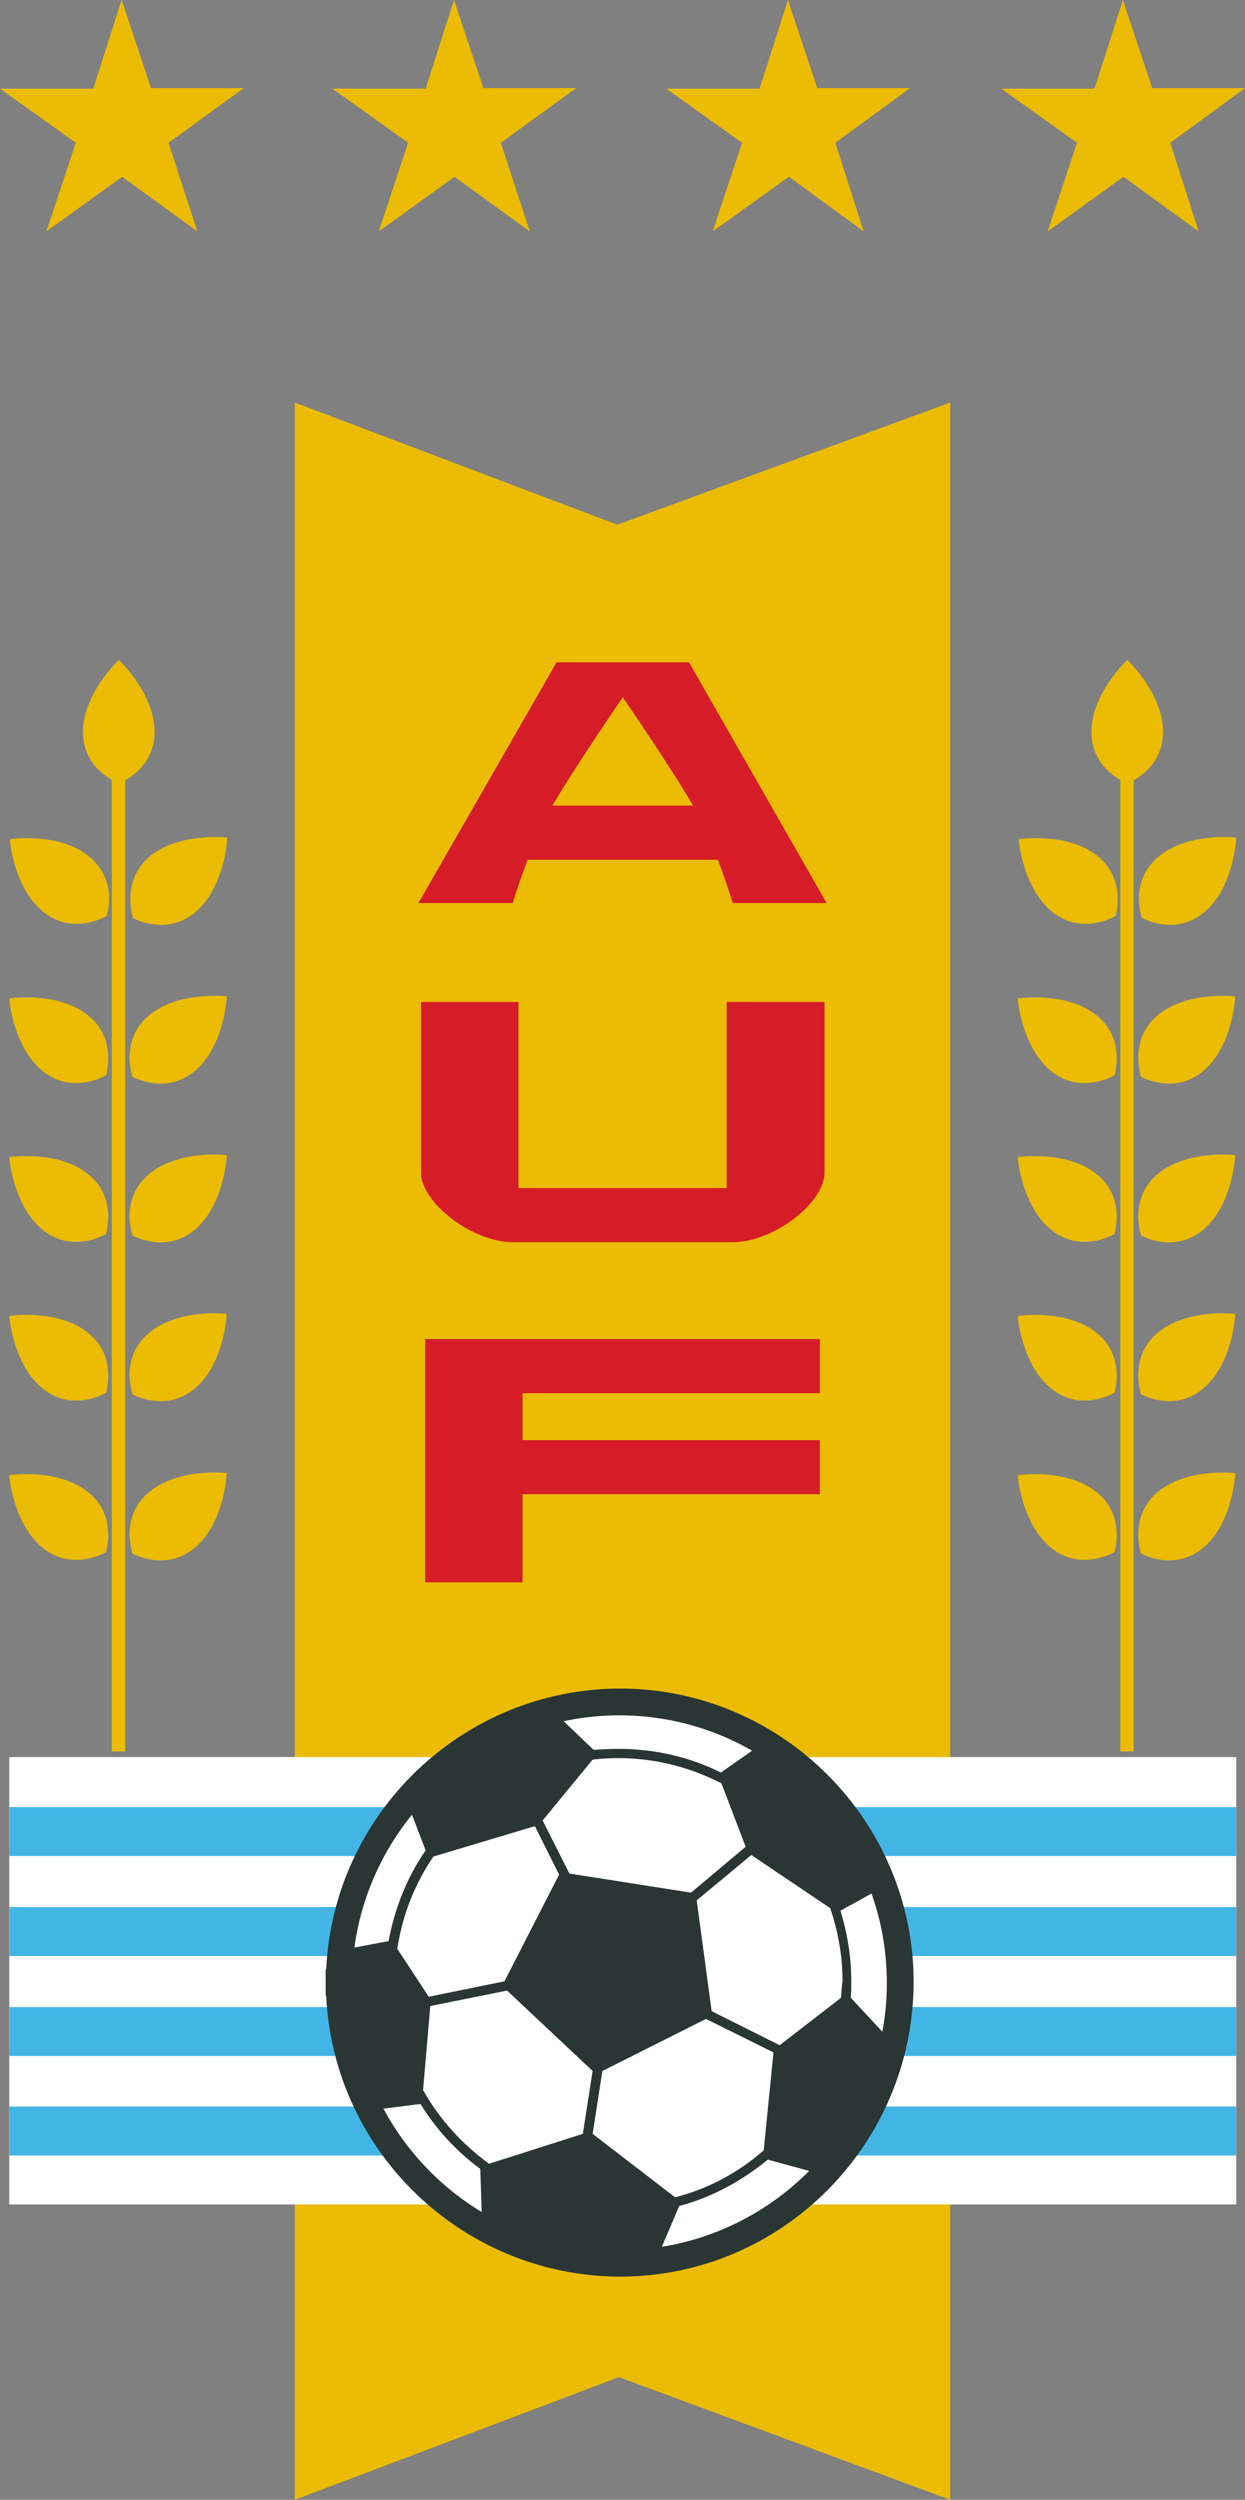 <svg xml:space="preserve" style="enable-background:new 0 0 241.6 485;" viewBox="0 0 241.6 485" y="0px" x="0px" xmlns:xlink="http://www.w3.org/1999/xlink" xmlns="http://www.w3.org/2000/svg" id="Capa_1" version="1.1">
<rect x="0" y="0" width="241.6" height="485" fill="#808080" stroke="none"/>
<style type="text/css">
	.st0{fill:#EBBC03;}
	.st1{fill:#D51C27;}
	.st2{fill:#FFFFFF;}
	.st3{fill:#43B5E5;}
	.st4{fill:#293634;}
</style>
<polyline points="184.4,485 120.1,461.2 57.2,485 57.2,78.1 119.8,101.8 184.4,78.1 184.4,485" class="st0"></polyline>
<polyline points="23.6,0 18.1,17.2 0,17.2 14.7,27.7 9,44.9 23.7,34.3 38.3,44.9 32.7,27.7 47.3,17.1 29.3,17.1 23.6,0" class="st0"></polyline>
<polyline points="88.1,0 82.6,17.2 64.5,17.2 79.2,27.7 73.5,44.9 88.2,34.3 102.8,44.9 97.2,27.7 111.8,17.1 
	93.8,17.1 88.1,0" class="st0"></polyline>
<polyline points="152.9,0 147.4,17.2 129.3,17.2 144,27.7 138.3,44.9 153.1,34.3 167.6,44.9 162.1,27.7 176.6,17.1 
	158.6,17.1 152.9,0" class="st0"></polyline>
<polyline points="217.9,0 212.4,17.2 194.3,17.2 209,27.7 203.3,44.9 218,34.3 232.6,44.9 227.1,27.7 241.6,17.1 
	223.6,17.1 217.9,0" class="st0"></polyline>
<path d="M142.2,175.2l18.2,0l-26.7-46.7H108l-26.8,46.7l18.3,0c0,0,1.2-4,2.9-8.4h36.9
	C141,171.3,142.2,175.2,142.2,175.2 M120.7,135.5l0.2-0.3l0.1,0.3c0,0,9,13.1,13.5,20.8h-27.3C111.7,148.6,120.7,135.5,120.7,135.5z" class="st1"></path>
<path d="M141,194.4v36.1h-40.4v-36.1H81.7c0,0,0,30.4,0,33.1c0,5.8,9.9,13.5,17.8,13.5h14c7.7,0,14.7,0,14.7,0h14
	c7.9,0,17.8-7.6,17.8-13.5c0-2.7,0-33.1,0-33.1H141" class="st1"></path>
<polyline points="159.1,270.3 159.1,259.8 82.5,259.8 82.5,307 101.4,307 101.4,289.9 159.1,289.9 159.1,279.4 
	101.4,279.4 101.4,270.3 159.1,270.3" class="st1"></polyline>
<path d="M23,152c0,0,7-2.5,7-10c0-7.5-6.9-13.9-6.9-13.9H23c0,0-6.9,6.5-6.9,13.9c0,7.5,7,10,7,10H23" class="st0"></path>
<path d="M25.8,178.1c0,0,6.5,3.7,12.2-1.2c5.7-4.9,6.1-14.3,6.1-14.3l-0.1-0.1c0,0-9.4-1.1-15.1,3.8
	C23.3,171.2,25.9,178.2,25.8,178.1L25.8,178.1" class="st0"></path>
<path d="M20.7,177.7c0,0-6.4,3.9-12.2-0.7c-5.9-4.7-6.6-14.1-6.6-14.1l0.1-0.1c0,0,9.4-1.4,15.2,3.3
	C23.1,170.8,20.7,177.8,20.7,177.7L20.7,177.7" class="st0"></path>
<path d="M25.7,208.9c0,0,6.5,3.7,12.2-1.2c5.7-4.9,6.1-14.3,6.1-14.3l-0.1-0.1c0,0-9.4-1.1-15.1,3.8
	C23.1,202,25.8,209,25.7,208.9L25.7,208.9" class="st0"></path>
<path d="M20.6,208.6c0,0-6.4,3.9-12.2-0.7c-5.9-4.7-6.6-14.1-6.6-14.1l0.1-0.1c0,0,9.4-1.4,15.2,3.3
	C22.9,201.6,20.5,208.7,20.6,208.6L20.6,208.6" class="st0"></path>
<path d="M25.7,239.7c0,0,6.5,3.7,12.2-1.2c5.7-4.9,6.1-14.3,6.1-14.3l-0.1-0.1c0,0-9.4-1.1-15.1,3.8
	C23.1,232.8,25.8,239.8,25.7,239.7L25.7,239.7" class="st0"></path>
<path d="M20.6,239.4c0,0-6.4,3.9-12.2-0.7c-5.9-4.7-6.6-14.1-6.6-14.1l0.1-0.1c0,0,9.4-1.4,15.2,3.3
	C22.9,232.4,20.5,239.5,20.6,239.4L20.6,239.4" class="st0"></path>
<path d="M25.7,270.5c0,0,6.5,3.7,12.2-1.2c5.7-4.9,6.1-14.3,6.1-14.3l-0.1-0.1c0,0-9.4-1.1-15.1,3.8
	C23.1,263.6,25.8,270.6,25.7,270.5L25.7,270.5" class="st0"></path>
<path d="M20.6,270.2c0,0-6.4,3.9-12.2-0.7c-5.9-4.7-6.6-14.1-6.6-14.1l0.1-0.1c0,0,9.4-1.4,15.2,3.3
	C22.9,263.2,20.5,270.3,20.6,270.2L20.6,270.2" class="st0"></path>
<path d="M25.7,301.4c0,0,6.5,3.7,12.2-1.2c5.7-4.9,6.1-14.3,6.1-14.3l-0.1-0.1c0,0-9.4-1.1-15.1,3.8
	C23.1,294.5,25.8,301.5,25.7,301.4L25.7,301.4" class="st0"></path>
<path d="M20.6,301.1c0,0-6.4,3.9-12.2-0.7c-5.9-4.7-6.6-14.1-6.6-14.1l0.1-0.1c0,0,9.4-1.4,15.2,3.3
	C22.9,294.1,20.5,301.2,20.6,301.1L20.6,301.1" class="st0"></path>
<rect height="190.2" width="2.6" class="st0" y="149.6" x="21.7"></rect>
<path d="M218.7,152c0,0,7-2.5,7-10c0-7.5-6.9-13.9-6.9-13.9h-0.1c0,0-6.9,6.5-6.9,13.9c0,7.5,7,10,7,10H218.7" class="st0"></path>
<path d="M221.6,178.1c0,0,6.5,3.7,12.2-1.2c5.7-4.9,6.1-14.3,6.1-14.3l-0.1-0.1c0,0-9.4-1.1-15.1,3.8
	C219,171.2,221.6,178.2,221.6,178.1L221.6,178.1" class="st0"></path>
<path d="M216.5,177.7c0,0-6.4,3.9-12.2-0.7c-5.9-4.7-6.6-14.1-6.6-14.1l0.1-0.1c0,0,9.4-1.4,15.2,3.3
	C218.8,170.8,216.4,177.8,216.5,177.7L216.5,177.7" class="st0"></path>
<path d="M221.4,208.9c0,0,6.5,3.7,12.2-1.2c5.7-4.9,6.1-14.3,6.1-14.3l-0.1-0.1c0,0-9.4-1.1-15.1,3.8
	C218.9,202,221.5,209,221.4,208.9L221.4,208.9" class="st0"></path>
<path d="M216.3,208.6c0,0-6.4,3.9-12.2-0.7c-5.9-4.7-6.6-14.1-6.6-14.1l0.1-0.1c0,0,9.4-1.4,15.2,3.3
	C218.6,201.6,216.2,208.7,216.3,208.6L216.3,208.6" class="st0"></path>
<path d="M221.4,239.7c0,0,6.5,3.7,12.2-1.2c5.7-4.9,6.1-14.3,6.1-14.3l-0.1-0.1c0,0-9.4-1.1-15.1,3.8
	C218.9,232.8,221.5,239.8,221.4,239.7L221.4,239.7" class="st0"></path>
<path d="M216.3,239.4c0,0-6.4,3.9-12.2-0.7c-5.9-4.7-6.6-14.1-6.6-14.1l0.1-0.1c0,0,9.4-1.4,15.2,3.3
	C218.6,232.4,216.2,239.5,216.3,239.4L216.3,239.4" class="st0"></path>
<path d="M221.4,270.5c0,0,6.5,3.7,12.2-1.2c5.7-4.9,6.1-14.3,6.1-14.3l-0.1-0.1c0,0-9.4-1.1-15.1,3.8
	C218.9,263.6,221.5,270.6,221.4,270.5L221.4,270.5" class="st0"></path>
<path d="M216.3,270.2c0,0-6.4,3.9-12.2-0.7c-5.9-4.7-6.6-14.1-6.6-14.1l0.1-0.1c0,0,9.4-1.4,15.2,3.3
	C218.6,263.2,216.2,270.3,216.3,270.2L216.3,270.2" class="st0"></path>
<path d="M221.4,301.4c0,0,6.5,3.7,12.2-1.2c5.7-4.9,6.1-14.3,6.1-14.3l-0.1-0.1c0,0-9.4-1.1-15.1,3.8
	C218.9,294.5,221.5,301.5,221.4,301.4L221.4,301.4" class="st0"></path>
<path d="M216.3,301.1c0,0-6.4,3.9-12.2-0.7c-5.9-4.7-6.6-14.1-6.6-14.1l0.1-0.1c0,0,9.4-1.4,15.2,3.3
	C218.6,294.1,216.2,301.2,216.3,301.1L216.3,301.1" class="st0"></path>
<rect height="190.2" width="2.6" class="st0" y="149.6" x="217.4"></rect>
<rect height="86.8" width="238.1" class="st2" y="340.9" x="1.8"></rect>
<rect height="9.5" width="238.1" class="st3" y="350.6" x="1.8"></rect>
<rect height="9.5" width="238.1" class="st3" y="370" x="1.8"></rect>
<rect height="9.5" width="238.1" class="st3" y="389.4" x="1.8"></rect>
<rect height="9.5" width="238.1" class="st3" y="408.7" x="1.8"></rect>
<path d="M65.8,384.7h0.5H65.8c0-30.1,24.4-54.4,54.5-54.5c30.1,0.1,54.4,24.4,54.5,54.5c0,30.1-24.4,54.4-54.5,54.5
	C90.2,439.1,65.8,414.8,65.8,384.7" class="st2"></path>
<path d="M120.3,441.7L120.3,441.7c-30.6-0.1-55.6-24.3-57-54.5h-0.1l0-2.5l0-2.6h0.1c1.4-30.2,26.4-54.4,57-54.5
	c31.4,0,57,25.6,57,57C177.2,416.1,151.7,441.7,120.3,441.7 M68.3,384.7c0,28.6,23.3,51.9,51.9,51.9c28.6-0.1,51.9-23.3,51.9-51.9
	c0-28.6-23.3-51.9-51.9-51.9C91.7,332.8,68.4,356.1,68.3,384.7z" class="st4"></path>
<path d="M120.3,330.2c-30.1,0-54.5,24.4-54.5,54.5c0,30.1,24.4,54.5,54.5,54.5c30.1,0,54.5-24.4,54.5-54.5
	C174.7,354.6,150.3,330.2,120.3,330.2 M131,426.3l-16-12.3l1.9-12.2l20.1-10.1l13.1,6.5l-1.9,19C143.3,421.5,137.4,424.7,131,426.3z
	 M82.1,405.5l1.4-16.3l14.9-3l16.6,15.6l-1.9,12.2l-18.2,5.8C89.7,416,85.3,411.2,82.1,405.5z M120,341.1c7.2,0,14,1.8,20,4.9
	l4.7,12.3l-10.6,8.9l-23.6-3.7l-5.2-10.3l9.7-11.8C116.6,341.2,118.3,341.1,120,341.1z M163.2,387.6l-11.9,9.2l-13.2-6.6l-2.9-21.5
	l10.6-8.8l15.3,10.3c1.5,4.4,2.4,9.2,2.4,14.2C163.3,385.5,163.3,386.6,163.2,387.6z M83.2,387.4l-6.1-9.3c1-6.6,3.4-12.6,7-17.9
	l19.7-5.9l4.7,9.4l-10.6,20.7L83.2,387.4z M82.6,359c-3.6,5.2-6,11.2-7.2,17.6l-7.4,1.4c1.3-10.1,5.4-19.3,11.6-26.8L82.6,359z
	 M165.1,387.6c0.1-1.1,0.1-2.1,0.1-3.2c0-4.8-0.8-9.4-2.1-13.7l6.7-3.7c2,5.5,3.1,11.5,3.1,17.7c0,3.5-0.4,6.9-1,10.2L165.1,387.6z
	 M146.6,339.2l-6.7,4.7c-6-3-12.8-4.6-19.9-4.6c-1.6,0-3.2,0.1-4.8,0.2l-6.4-6.1c3.7-0.8,7.5-1.3,11.5-1.3
	C129.9,332.1,138.9,334.7,146.6,339.2z M73.7,409.2l7.9-1c3,4.9,7,9.2,11.6,12.6l0.3,9.2C85.1,425,78.2,417.8,73.7,409.2z
	 M128.1,436.7l3.7-8.7c6.4-1.7,12.2-4.9,17.2-9l8.8,2.4C150.1,429.4,139.7,435,128.1,436.7z" class="st4"></path>
</svg>
